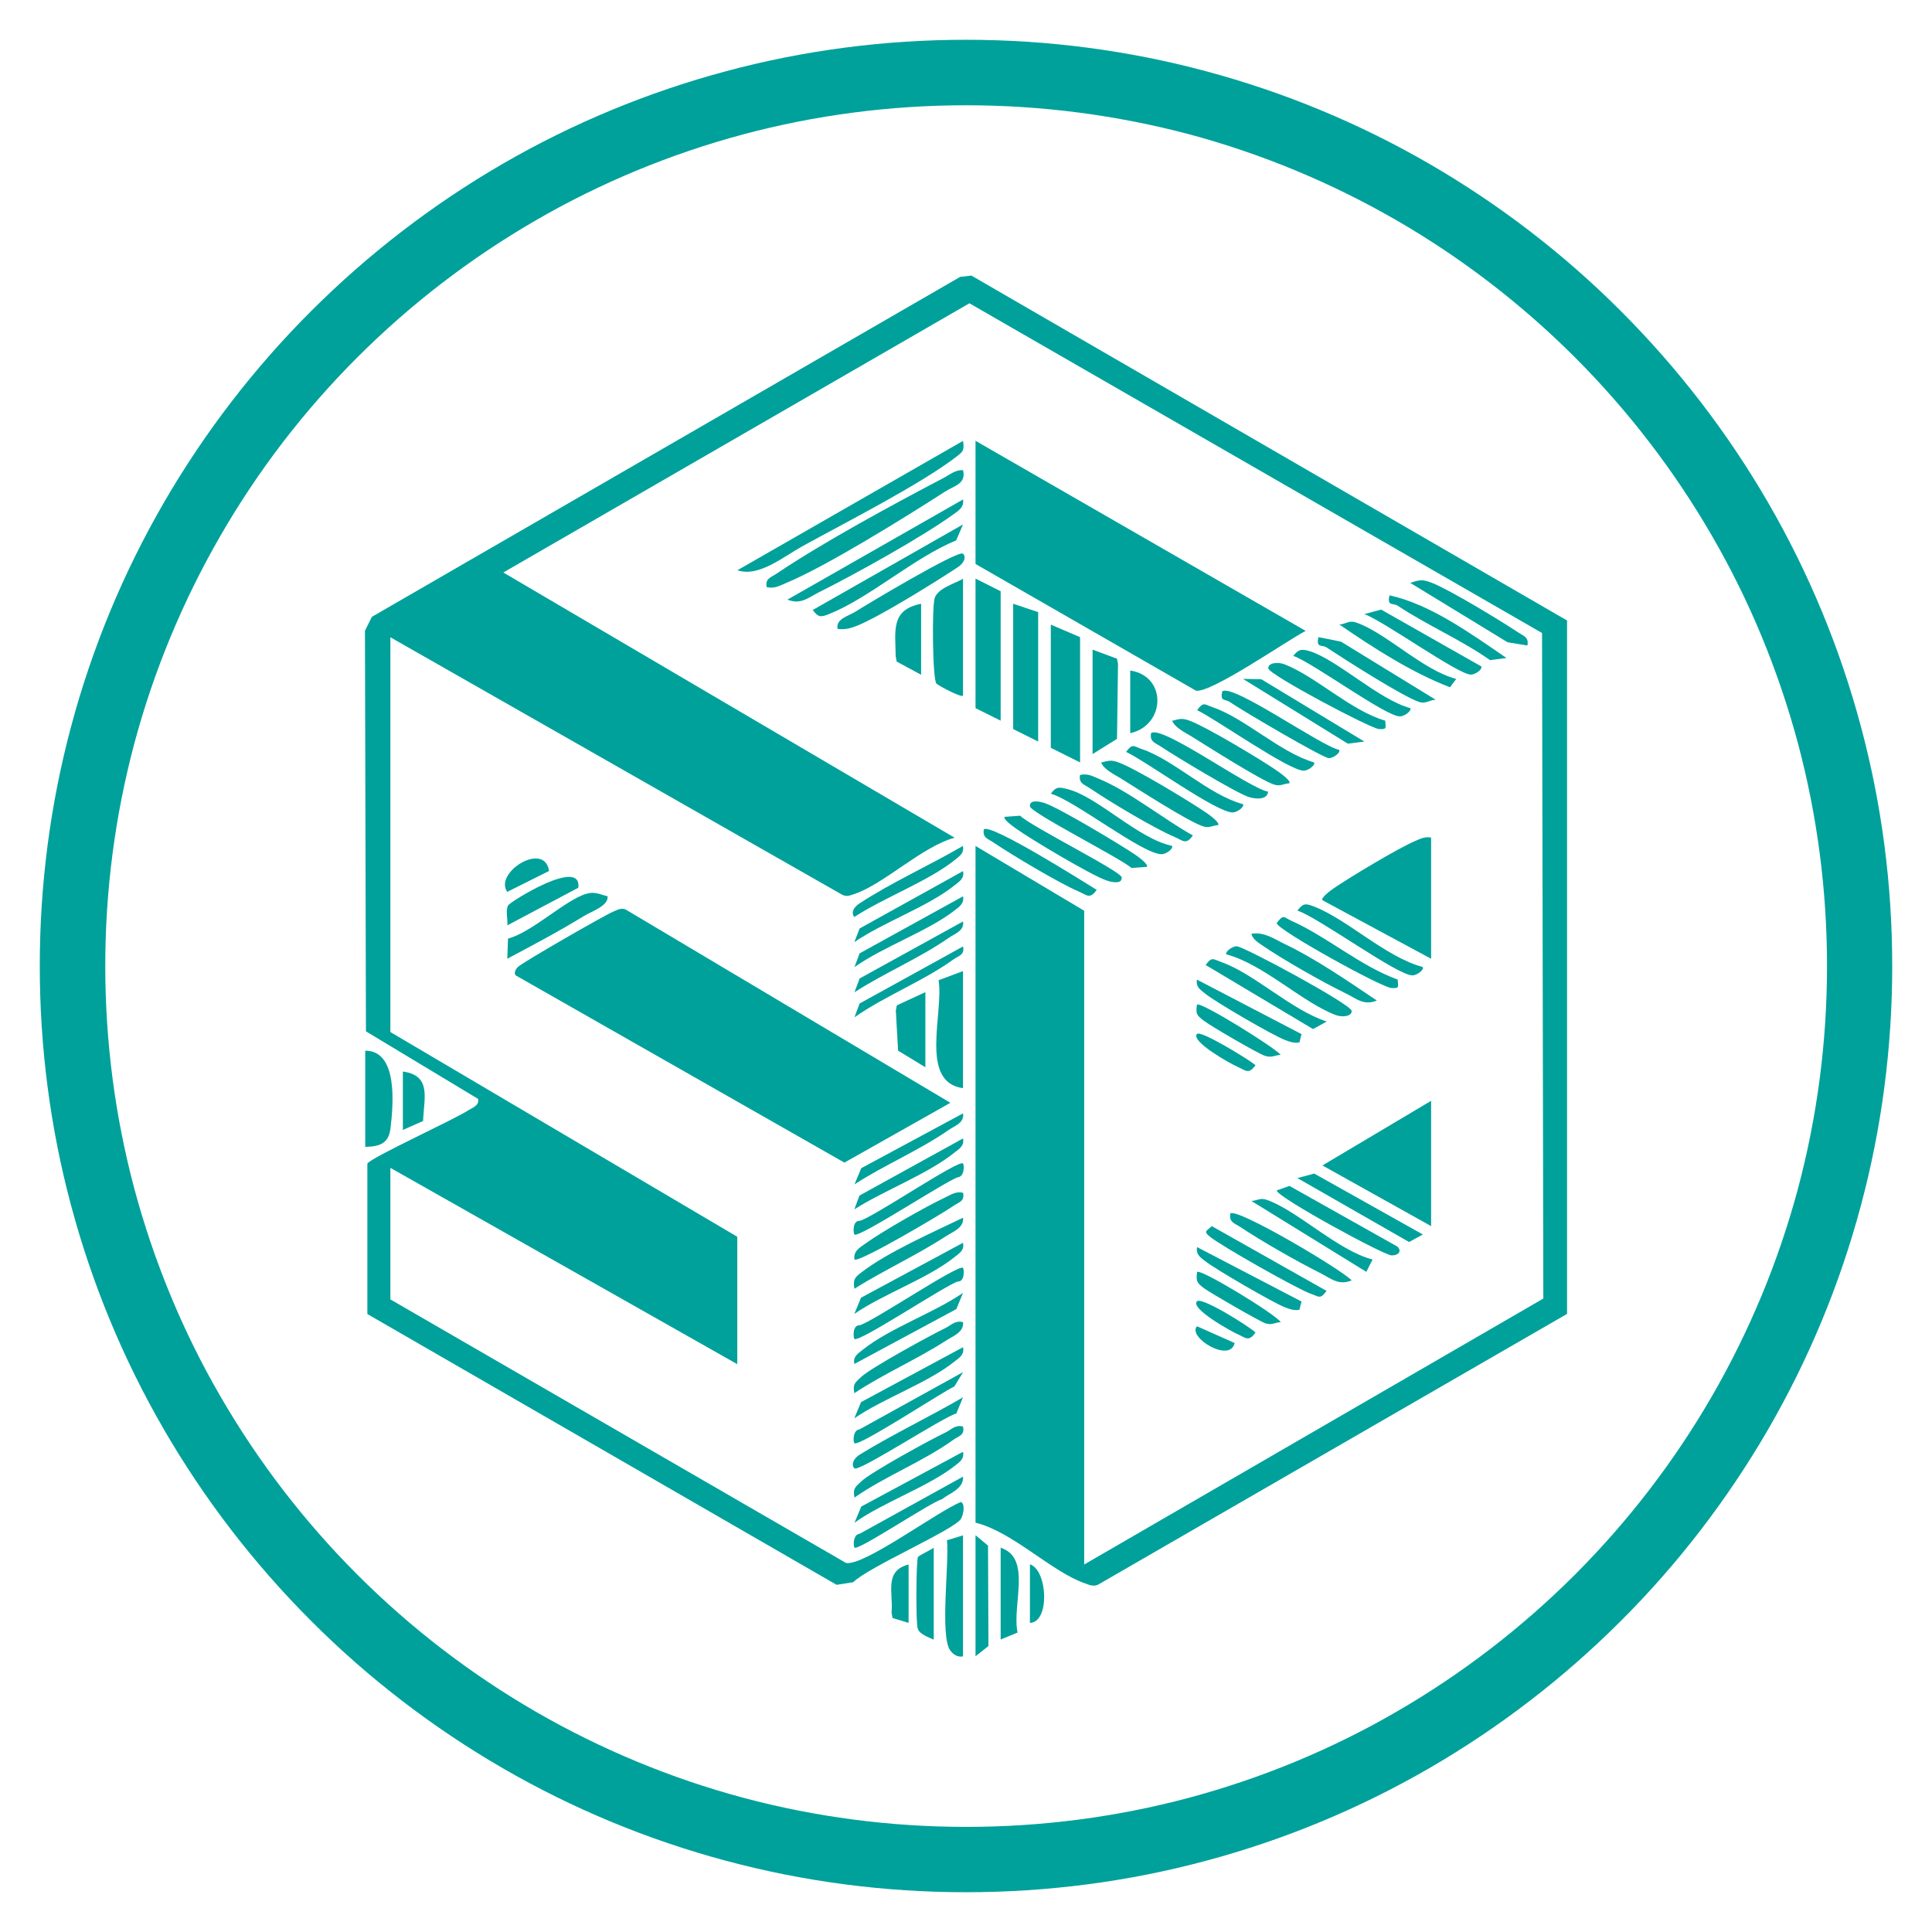 <?xml version="1.0" encoding="UTF-8"?><svg xmlns="http://www.w3.org/2000/svg" viewBox="0 0 136 136"><g id="Layer_1"><path d="M68,133.2c-5.72,0-11.4-.74-16.88-2.21-5.5-1.47-10.79-3.66-15.73-6.52-4.92-2.85-9.47-6.34-13.49-10.37-4.03-4.03-7.52-8.57-10.37-13.49-2.86-4.94-5.05-10.23-6.52-15.73-1.47-5.47-2.21-11.15-2.21-16.88s.74-11.4,2.21-16.88c1.47-5.5,3.66-10.79,6.52-15.73,2.85-4.92,6.34-9.47,10.37-13.49,4.03-4.03,8.57-7.52,13.49-10.37,4.94-2.86,10.23-5.05,15.73-6.52,5.47-1.47,11.15-2.21,16.88-2.21s11.4.74,16.88,2.21c5.5,1.47,10.79,3.66,15.73,6.52,4.92,2.85,9.47,6.34,13.49,10.37,4.03,4.03,7.52,8.57,10.37,13.49,2.86,4.94,5.05,10.23,6.52,15.73,1.47,5.47,2.21,11.15,2.21,16.88s-.74,11.4-2.21,16.88c-1.47,5.5-3.66,10.79-6.52,15.73-2.85,4.92-6.34,9.47-10.37,13.49-4.03,4.03-8.57,7.52-13.49,10.37-4.94,2.86-10.23,5.05-15.73,6.52-5.47,1.47-11.15,2.21-16.88,2.21ZM68,7.41c-5.32,0-10.6.69-15.69,2.05-5.1,1.37-10.03,3.4-14.61,6.06-4.58,2.65-8.8,5.89-12.55,9.64s-6.99,7.97-9.63,12.55c-2.65,4.59-4.69,9.5-6.06,14.61-1.36,5.09-2.05,10.36-2.05,15.68s.69,10.6,2.05,15.69c1.37,5.1,3.4,10.03,6.06,14.61,2.65,4.58,5.89,8.8,9.64,12.55s7.97,6.99,12.55,9.64c4.59,2.65,9.5,4.69,14.61,6.06,5.09,1.36,10.36,2.05,15.69,2.05s10.6-.69,15.69-2.05c5.1-1.37,10.03-3.4,14.61-6.06,4.58-2.65,8.8-5.89,12.55-9.64s6.99-7.97,9.64-12.55c2.65-4.59,4.69-9.5,6.06-14.61,1.36-5.09,2.05-10.36,2.05-15.69s-.69-10.6-2.05-15.69c-1.37-5.1-3.4-10.03-6.06-14.61-2.65-4.58-5.89-8.8-9.64-12.55s-7.97-6.99-12.55-9.64c-4.59-2.65-9.5-4.69-14.61-6.06-5.1-1.35-10.38-2.04-15.7-2.04Z" fill="#00a19b"/></g><g id="Layer_2"><path d="M68.67,107.18v-47.63l7.65,4.56v46.02l32.32-18.72-.09-46.85-40.31-23.21-32.81,18.95,31.77,18.67c-2.3.62-5,3.29-7.08,3.97-.31.1-.53.21-.86.03l-31.78-18.11v27.79l24.42,14.41v8.97l-24.42-13.82v9.26l32.07,18.55c1.24.26,6.53-3.69,8.1-4.29.32.17.15.93,0,1.18-.47.78-6.55,3.41-7.59,4.47l-1.17.18-33.03-19.06v-10.59c.27-.44,6.1-3.09,7.12-3.76.31-.2.75-.31.68-.79l-7.9-4.76-.07-28.2.49-.98,41.41-23.93.79-.09,41.93,24.28v48.81s-33.03,19.07-33.03,19.07c-.35.14-.61,0-.93-.11-2.34-.82-5.09-3.63-7.67-4.26Z" fill="#00a19b"/><path d="M36.3,68.66c-.13-.14-.04-.41.18-.61.38-.35,6.05-3.61,6.67-3.87.29-.12.54-.28.87-.17l22.88,13.62-7.46,4.21-23.14-13.18Z" fill="#00a19b"/><path d="M68.67,31.03l23.24,13.38c-1.33.69-6.64,4.38-7.72,4.21l-15.52-8.92v-8.67Z" fill="#00a19b"/><path d="M100.74,58.96v8.53l-7.65-4.12c-.12-.18.58-.69.78-.83,1.17-.8,4.56-2.84,5.77-3.35.37-.16.66-.31,1.09-.23Z" fill="#00a19b"/><polygon points="100.74 86.31 93.09 82.04 100.74 77.49 100.74 86.31" fill="#00a19b"/><polygon points="76.03 44.85 76.03 53.67 73.97 52.64 73.97 43.97 76.03 44.85" fill="#00a19b"/><path d="M67.79,31.03c.1.68.01.75-.48,1.13-2.54,1.95-7.79,4.62-10.79,6.27-1.38.76-3.12,2.23-4.61,1.71l15.89-9.11Z" fill="#00a19b"/><polygon points="70.44 41.62 70.44 50.73 68.67 49.85 68.67 40.73 70.44 41.62" fill="#00a19b"/><polygon points="73.08 43.09 73.08 52.2 71.32 51.32 71.32 42.5 73.08 43.09" fill="#00a19b"/><path d="M67.79,48.97c-.14.15-1.74-.71-1.87-.85-.28-.31-.32-5.36-.13-6,.21-.71,1.4-1.03,2-1.38v8.23Z" fill="#00a19b"/><path d="M67.79,68.37v8.23c-3.11-.42-1.34-5.31-1.72-7.6l1.72-.64Z" fill="#00a19b"/><path d="M67.79,33.09c.24.98-.61,1.09-1.27,1.52-2.75,1.77-8.37,5.27-11.21,6.44-.46.19-.79.4-1.34.28-.13-.6.3-.68.68-.94,3.26-2.2,8.23-4.89,11.78-6.75.44-.23.84-.59,1.37-.54Z" fill="#00a19b"/><polygon points="76.91 45.73 78.63 46.37 78.7 46.75 78.63 52.01 76.91 53.08 76.91 45.73" fill="#00a19b"/><path d="M67.79,35.15c.1.59-.38.84-.78,1.13-2.21,1.58-6.83,4.15-9.32,5.39-.8.4-1.32.92-2.26.54l12.36-7.05Z" fill="#00a19b"/><path d="M25.71,80.72v-6.76c2.31,0,1.98,3.77,1.78,5.46-.13,1.08-.75,1.29-1.78,1.31Z" fill="#00a19b"/><path d="M67.79,36.91l-.48,1.13c-2.93,1.19-6.14,4.07-8.94,5.18-.6.24-.76.25-1.16-.28l10.59-6.03Z" fill="#00a19b"/><path d="M67.79,108.07v8.53c-.39.07-.68-.13-.9-.42-.74-1.03-.06-6.19-.23-7.76l1.13-.34Z" fill="#00a19b"/><path d="M42.77,63.08c.09.69-1.15,1.08-1.68,1.41-1.74,1.07-3.58,2.04-5.38,3l.05-1.42c1.7-.44,4.06-2.75,5.54-3.16.6-.17.93.06,1.47.18Z" fill="#00a19b"/><polygon points="65.14 69.84 65.14 75.13 63.22 73.96 63.06 71.15 63.13 70.77 65.14 69.84" fill="#00a19b"/><path d="M67.79,38.97c.26.28.04.69-.37.96-1.6,1.05-5.44,3.45-7.07,4.11-.47.19-.87.3-1.39.23-.15-.71.79-.91,1.27-1.22.7-.45,7.26-4.38,7.55-4.07Z" fill="#00a19b"/><path d="M107.51,45.44l-1.39-.23-6.85-4.18c.72-.23.87-.26,1.58.02,1.21.48,4.8,2.65,5.99,3.45.38.26.8.33.68.94Z" fill="#00a19b"/><path d="M86.33,67.19c-.12-.16.37-.57.72-.58.47-.01,8.07,4.09,8.1,4.55.02.4-.69.47-1.16.28-2.37-.92-5.05-3.56-7.66-4.26Z" fill="#00a19b"/><polygon points="100.16 86.9 99.19 87.43 91.33 82.93 92.51 82.61 100.16 86.9" fill="#00a19b"/><path d="M98.39,68.96c.03.53.14.62-.44.59-.69-.03-8.06-4.1-8.08-4.57.5-.67.5-.4,1.04-.16,2.48,1.1,4.87,3.2,7.49,4.14Z" fill="#00a19b"/><path d="M96.92,70.43c-.94.39-1.45-.15-2.26-.54-1.59-.77-4.34-2.34-5.79-3.33-.3-.21-.7-.45-.78-.83.92-.14,1.59.36,2.36.73,2.14,1.02,4.49,2.64,6.47,3.97Z" fill="#00a19b"/><path d="M98.39,87.78c.3.3.04.61-.44.59-.56-.02-8.06-4.1-8.08-4.57l.9-.32,7.63,4.29Z" fill="#00a19b"/><path d="M85.3,86.31l8.08,4.56c-.45.62-.53.4-1.09.21-.9-.3-6.41-3.42-7.14-4.04-.47-.39-.19-.39.15-.73Z" fill="#00a19b"/><path d="M80.73,61.02l-1.08.08c-.78-.69-7.11-3.89-7.15-4.34-.05-.5.71-.35,1.09-.21,1.03.36,5.3,2.92,6.36,3.64.19.13.92.67.78.83Z" fill="#00a19b"/><path d="M96.62,88.66l-.44.87-8.09-4.99c.44-.03.61-.24,1.08-.08,2.14.74,5.01,3.58,7.45,4.2Z" fill="#00a19b"/><path d="M70.73,57.5l1.08-.08c.77.76,7.11,3.91,7.15,4.34.05.5-.71.35-1.09.21-1.07-.37-5.32-2.9-6.36-3.65-.19-.14-.93-.66-.79-.83Z" fill="#00a19b"/><path d="M82.5,59.55c.12.16-.37.57-.72.58-1.32.03-6.14-3.79-7.81-4.26.39-.53.61-.46,1.18-.32,2.1.52,4.99,3.51,7.35,3.99Z" fill="#00a19b"/><path d="M95.15,90.13c-.93.39-1.46-.14-2.26-.54-1.55-.77-4.17-2.27-5.6-3.23-.38-.25-.8-.33-.68-.94.46-.41,7.69,3.86,8.53,4.7Z" fill="#00a19b"/><path d="M93.39,71.91l-.96.53-7.56-4.51c.44-.61.53-.41,1.09-.21,2.31.8,4.96,3.4,7.44,4.19Z" fill="#00a19b"/><polygon points="96.04 52.2 94.88 52.35 87.5 47.79 88.78 47.81 96.04 52.2" fill="#00a19b"/><path d="M106.04,46.32l-1.15.15c-2.06-1.45-4.41-2.44-6.5-3.83-.34-.22-.76.07-.58-.73,2.87.61,5.79,2.74,8.24,4.41Z" fill="#00a19b"/><path d="M97.51,50.73c.03.53.14.62-.44.59s-7.76-3.83-7.79-4.27c-.03-.4.69-.47,1.16-.28,2.18.85,4.67,3.27,7.07,3.96Z" fill="#00a19b"/><path d="M89.27,55.73c-.07.62-.95.51-1.38.37-.92-.31-5.18-2.88-6.18-3.55-.38-.26-.8-.33-.68-.94.73-.62,6.9,3.89,8.24,4.12Z" fill="#00a19b"/><path d="M94.27,52.79c.12.17-.38.57-.72.58-.4.01-6.19-3.4-6.96-3.94-.35-.25-.72-.01-.55-.76.74-.57,6.92,3.84,8.24,4.12Z" fill="#00a19b"/><path d="M90.74,55.14c-.44.04-.62.24-1.08.08-.98-.34-4.63-2.66-5.77-3.37-.47-.29-1.15-.6-1.38-1.11.58-.15.71-.2,1.28.01,1.14.43,5.1,2.79,6.18,3.56.19.14.93.66.79.83Z" fill="#00a19b"/><path d="M85.74,58.08c-.44.04-.62.24-1.08.08-1.11-.39-4.54-2.6-5.77-3.37-.47-.29-1.15-.6-1.38-1.11.58-.15.71-.2,1.28.01,1.2.45,5,2.75,6.18,3.56.19.13.92.67.78.83Z" fill="#00a19b"/><path d="M104.27,46.91c.12.17-.38.57-.72.58-.88.02-6.17-3.79-7.51-4.26l1.18-.32,7.05,4Z" fill="#00a19b"/><path d="M102.51,47.79l-.44.59c-2.72-1.05-5.36-2.75-7.79-4.42.45-.02.67-.31,1.15-.15,2.09.69,4.74,3.39,7.08,3.98Z" fill="#00a19b"/><path d="M99.27,49.85c.12.17-.38.57-.72.58-.97.03-6.12-3.77-7.51-4.26.37-.49.62-.5,1.19-.32,1.97.64,4.81,3.39,7.05,4Z" fill="#00a19b"/><path d="M92.5,53.67c.12.16-.37.57-.72.58-1,.03-6.2-3.63-7.51-4.26.45-.62.53-.4,1.08-.21,2.26.76,4.74,3.18,7.15,3.89Z" fill="#00a19b"/><path d="M101.04,49.26c-.45.02-.67.31-1.15.15-1.13-.37-5.28-3.02-6.5-3.83-.34-.22-.76.07-.58-.73l1.59.32,6.65,4.08Z" fill="#00a19b"/><path d="M76.03,54.55c.55-.12.88.09,1.34.28,2.1.86,4.56,2.85,6.6,3.98-.49.7-.71.35-1.28.11-1.45-.61-4.61-2.51-5.98-3.44-.38-.26-.8-.33-.68-.94Z" fill="#00a19b"/><path d="M87.5,56.61c.12.16-.37.57-.72.58-1.13.03-6.11-3.61-7.51-4.26.45-.62.53-.4,1.08-.21,2.3.77,4.7,3.22,7.15,3.89Z" fill="#00a19b"/><path d="M100.15,68.08c.12.16-.37.57-.72.58-1.03.03-6.61-4.07-8.1-4.56.4-.52.57-.52,1.16-.29,2.36.91,5.06,3.57,7.66,4.26Z" fill="#00a19b"/><polygon points="68.67 108.07 69.55 108.8 69.58 115.87 68.67 116.59 68.67 108.07" fill="#00a19b"/><path d="M64.84,42.5v5l-1.72-.93-.07-.38c-.02-1.78-.37-3.26,1.79-3.69Z" fill="#00a19b"/><path d="M70.44,108.95c2.22.72.78,4.03,1.19,5.97l-1.19.49v-6.47Z" fill="#00a19b"/><path d="M69.26,58.38c.49-.43,6.95,3.65,7.94,4.26-.49.7-.71.35-1.28.11-1.36-.58-4.68-2.56-5.98-3.44-.38-.26-.8-.33-.68-.94Z" fill="#00a19b"/><path d="M65.73,115.42c-.37-.17-.99-.37-1.13-.78s-.11-4.82.02-5.04c.06-.1.89-.49,1.11-.65v6.47Z" fill="#00a19b"/><path d="M91.62,91.61l-.15.59c-.37.07-.67-.04-1.01-.17-.8-.3-4.89-2.68-5.59-3.23-.35-.27-.71-.49-.6-1.01l7.35,3.83Z" fill="#00a19b"/><path d="M67.79,94.84c.11.53-.26.73-.61,1.01-1.85,1.49-5.01,2.59-7.04,3.99l.47-1.14,7.17-3.86Z" fill="#00a19b"/><path d="M60.14,103.36c-.24-.26-.06-.69.37-.96,2.34-1.44,4.9-2.65,7.28-4.04l-.47,1.14c-.88.22-6.9,4.16-7.17,3.86Z" fill="#00a19b"/><path d="M67.79,81.9c.09.1.11.93-.36.97-.85.26-7.01,4.33-7.29,4.03-.07-.08-.15-.98.37-.96.88-.19,7-4.35,7.28-4.04Z" fill="#00a19b"/><path d="M91.62,72.79l-.15.59c-.37.07-.67-.04-1.01-.17-.85-.32-4.86-2.65-5.59-3.24-.34-.28-.71-.48-.61-1.01l7.35,3.83Z" fill="#00a19b"/><path d="M67.79,93.07c.09.7-.72.99-1.2,1.3-2.06,1.33-4.4,2.34-6.45,3.7-.13-.68.08-.75.48-1.14.65-.63,4.89-2.94,5.96-3.46.4-.2.66-.54,1.21-.4Z" fill="#00a19b"/><path d="M67.79,80.13c.11.53-.26.73-.61,1.01-1.86,1.5-4.97,2.67-7.04,3.99l.36-.97,7.29-4.02Z" fill="#00a19b"/><path d="M67.79,83.96c.14.62-.32.67-.68.93-.59.43-6.68,4.04-6.96,3.77-.1-.59.38-.84.78-1.13,1.23-.88,4.21-2.58,5.59-3.23.43-.2.75-.45,1.27-.34Z" fill="#00a19b"/><path d="M40.71,62.49l-5,2.65c.05-.43-.14-1.05.06-1.41.15-.26,5.21-3.42,4.94-1.24Z" fill="#00a19b"/><path d="M67.79,96.6l-.61,1c-.75.32-6.77,4.29-7.04,3.99-.09-.1-.11-.93.36-.97l7.29-4.03Z" fill="#00a19b"/><path d="M67.79,89.25c.07.08.15.98-.37.96-.85.25-7,4.35-7.28,4.04-.07-.08-.15-.98.37-.96.87-.21,7-4.35,7.28-4.04Z" fill="#00a19b"/><path d="M60.14,96.01c-.11-.53.26-.73.61-1.01,1.85-1.49,5.01-2.59,7.04-3.99l-.47,1.14-7.17,3.86Z" fill="#00a19b"/><path d="M67.79,102.19c.1.52-.25.74-.6,1.01-1.83,1.44-5.06,2.57-7.04,3.99l.48-1.14,7.17-3.86Z" fill="#00a19b"/><path d="M67.79,103.95c.06.86-.95,1.16-1.49,1.59-.76.19-5.92,3.66-6.15,3.4-.09-.1-.11-.93.36-.97l7.29-4.03Z" fill="#00a19b"/><path d="M67.79,85.72c.09.7-.72.99-1.2,1.3-2.06,1.34-4.36,2.39-6.45,3.7-.09-.64,0-.77.48-1.14,1.86-1.44,5.02-2.82,7.17-3.86Z" fill="#00a19b"/><path d="M67.79,100.42c.14.62-.32.67-.68.93-2.1,1.52-4.82,2.57-6.96,4.07-.13-.68.08-.75.48-1.14.64-.63,4.92-2.97,5.96-3.46.39-.19.65-.55,1.21-.4Z" fill="#00a19b"/><path d="M67.79,87.49c.11.53-.26.73-.61,1.01-1.85,1.49-5.01,2.59-7.04,3.99l.47-1.14,7.17-3.86Z" fill="#00a19b"/><path d="M79.56,47.2c2.62.4,2.48,3.87,0,4.41v-4.41Z" fill="#00a19b"/><path d="M67.79,78.37c.11.68-.58.87-1.02,1.18-2.08,1.44-4.5,2.45-6.62,3.82l.48-1.14,7.17-3.86Z" fill="#00a19b"/><path d="M67.79,61.32c.11.53-.26.73-.61,1.01-1.85,1.49-5.01,2.59-7.04,3.99l.37-.96,7.28-4.04Z" fill="#00a19b"/><path d="M67.79,63.08c.1.52-.25.74-.6,1.01-1.83,1.44-5.06,2.57-7.04,3.99l.36-.97,7.29-4.02Z" fill="#00a19b"/><path d="M60.14,64.55c-.26-.34-.03-.69.37-.96,2.24-1.47,4.94-2.68,7.27-4.04.11.53-.26.73-.6,1.01-1.82,1.46-5.02,2.66-7.04,3.99Z" fill="#00a19b"/><path d="M67.79,64.85c.11.68-.58.87-1.02,1.18-2.08,1.44-4.5,2.45-6.62,3.82l.36-.97,7.29-4.02Z" fill="#00a19b"/><path d="M67.79,66.61c.14.62-.32.67-.68.93-2.1,1.52-4.82,2.57-6.96,4.07l.36-.97,7.29-4.02Z" fill="#00a19b"/><path d="M90.15,93.07c-.44.03-.62.24-1.08.08-.41-.14-3.9-2.15-4.32-2.47-.49-.37-.57-.48-.48-1.14.23-.25,5.46,2.93,5.88,3.52Z" fill="#00a19b"/><path d="M90.15,74.25c-.43.04-.63.22-1.09.08s-3.82-2.09-4.32-2.48-.58-.46-.48-1.13c.23-.25,5.41,2.98,5.88,3.52Z" fill="#00a19b"/><path d="M28.36,75.43c2.03.28,1.49,1.85,1.42,3.48l-1.42.63v-4.12Z" fill="#00a19b"/><path d="M63.96,114.24l-1.13-.34-.07-.38c.13-1.41-.55-2.94,1.2-3.39v4.12Z" fill="#00a19b"/><path d="M38.65,61.31l-2.94,1.47c-.97-1.34,2.62-3.61,2.94-1.47Z" fill="#00a19b"/><path d="M84.27,91.6c.34-.31,3.62,1.74,4.11,2.2-.49.7-.71.35-1.28.11-.35-.15-3.38-1.81-2.83-2.32Z" fill="#00a19b"/><path d="M84.27,72.78c.27-.26,3.62,1.79,4.11,2.2-.49.7-.71.35-1.28.11-.39-.16-3.36-1.8-2.83-2.32Z" fill="#00a19b"/><path d="M72.5,114.24v-4.12c1.24.38,1.43,4.08,0,4.12Z" fill="#00a19b"/><path d="M86.91,94.54c-.32,1.45-3.35-.42-2.65-1.18l2.65,1.18Z" fill="#00a19b"/></g></svg>